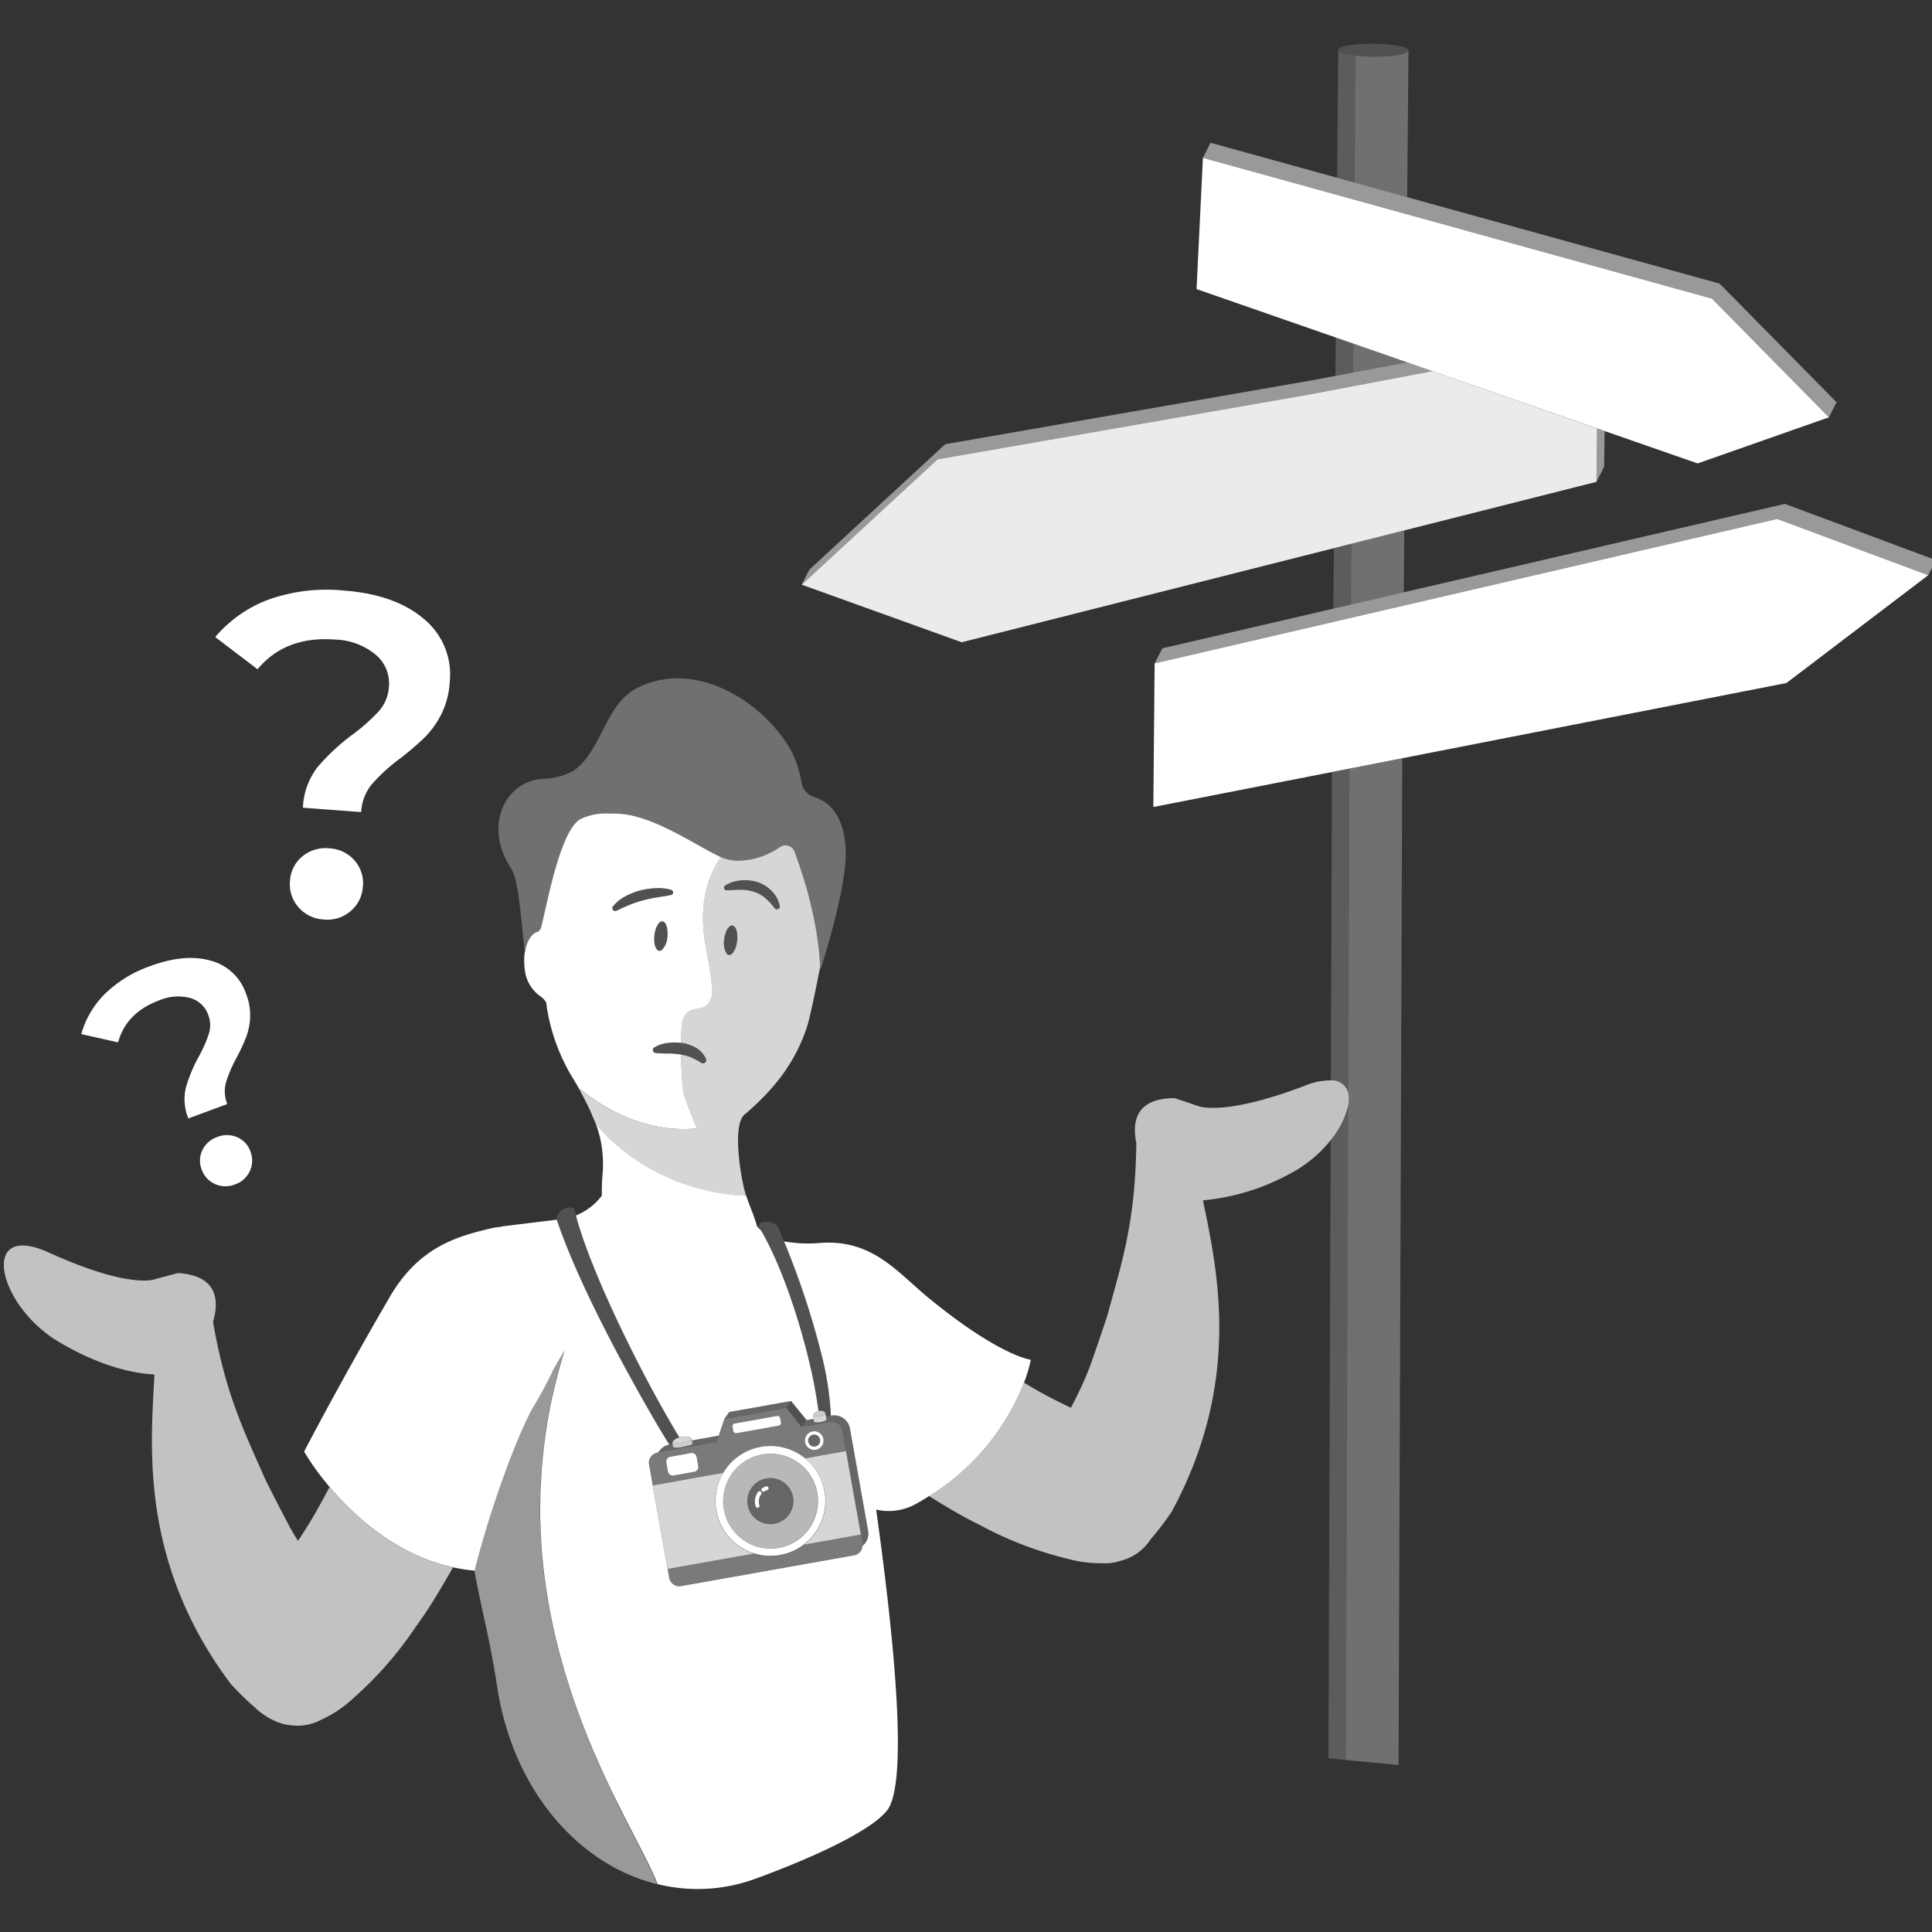 <svg viewBox="0 0 300 300" xmlns="http://www.w3.org/2000/svg"><rect x="0" y="0" width="300" height="300" fill="#333333" stroke="none"/><g fill="#fff"><path d="m 208.22 8.14 l .03 .02 a 4.03 4.03 0 0 0 .42 .14 c .05 .02 .11 .03 .17 .05 .14 .04 .3 .08 .47 .11 l .19 .04 c .18 .03 .38 .06 .58 .09 .09 .01 .19 .03 .29 .04 s .22 .02 .33 .04 c .29 .03 .61 .06 .93 .08 .11 .01 .21 .02 .32 .02 .42 .02 .86 .04 1.32 .04 3.01 .03 5.46 -.4 5.46 -.96 s -2.43 -1.03 -5.45 -1.06 -5.46 .4 -5.46 .96 a .28 .28 0 0 0 .1 .18 .56 .56 0 0 0 .05 .05 1.17 1.17 0 0 0 .25 .16 z" opacity=".15"/><path d="m 218.29 56.19 l -8.16 -2.84 -.04 4.5 8.2 -1.55 z" opacity=".3"/><path d="m 213.25 8.81 c -.46 0 -.89 -.02 -1.32 -.04 l -.32 -.02 c -.33 -.02 -.63 -.05 -.93 -.08 -.05 -.01 -.12 -.01 -.17 -.02 l -.17 19.71 8.17 2.26 .2 -22.77 c 0 .56 -2.44 .99 -5.46 .96 z" opacity=".3"/><path d="m 210.52 8.65 c -.06 -.01 -.1 -.01 -.16 -.02 -.1 -.01 -.19 -.03 -.29 -.04 q -.31 -.04 -.58 -.09 l -.19 -.04 c -.17 -.04 -.33 -.07 -.47 -.11 l -.17 -.05 a 3.73 3.73 0 0 1 -.42 -.14 l -.03 -.02 a 1.17 1.17 0 0 1 -.26 -.16 .56 .56 0 0 1 -.05 -.05 .28 .28 0 0 1 -.1 -.18 l -.18 19.85 1.75 .48 .96 .27 z" opacity=".2"/><path d="m 210.09 57.85 l .04 -4.5 -2.71 -.94 -.06 5.96 .62 -.12 z" opacity=".2"/><path d="m 277.16 78.24 l -59.18 13.73 -8.21 1.91 -2.73 .63 -26.55 6.16 -1.2 2.34 96.67 -22.43 23.45 8.74 1.2 -2.34 z" opacity=".5"/><path d="m 209.77 93.88 l 8.21 -1.91 .08 -9.61 -6.81 1.72 -1.4 .35 z" opacity=".3"/><path d="m 209.36 171.73 l -.37 101.56 8.18 .79 .57 -156.34 -8.2 1.61 -.18 50.37 a 4.72 4.72 0 0 1 0 2.01 z" opacity=".3"/><path d="m 209.85 84.43 l -.68 .17 -2.04 .52 -.09 9.39 2.73 -.63 z" opacity=".2"/><path d="m 206.65 167.76 a 2.61 2.61 0 0 1 2.71 1.96 l .18 -50.37 -1.2 .24 -1.52 .3 z" opacity=".2"/><path d="m 206.62 177.1 l -.34 95.93 2.72 .26 .37 -101.56 a 13.04 13.04 0 0 1 -2.75 5.37 z" opacity=".2"/><path d="m 179.29 103.01 l -.2 22.3 27.73 -5.43 1.52 -.3 69.05 -13.52 22.02 -16.74 -23.45 -8.74 z"/><path d="m 283.99 64.8 l 1.19 -2.34 -18.16 -18.42 -48.5 -13.42 -8.17 -2.26 -.97 -.27 -21.4 -5.92 -1.19 2.34 79.04 21.86 z" opacity=".5"/><path d="m 211.25 84.08 l 36.65 -9.26 .09 -8.29 -25.58 -8.9 -19.24 3.65 -57.59 10.04 -21.09 19.47 24.84 8.94 59.84 -15.13 .68 -.17 z" opacity=".9"/><path d="m 203.17 61.28 l 19.24 -3.65 -3.92 -1.37 -10.51 1.99 -.62 .12 -3 .57 -57.59 10.04 -21.09 19.47 -1.19 2.34 21.09 -19.47 z" opacity=".5"/><path d="m 247.9 74.82 l 1.19 -2.34 .07 -5.55 -1.17 -.4 z" opacity=".5"/><path d="m 210.13 53.35 l 8.16 2.84 .2 .07 3.92 1.37 25.58 8.89 1.17 .41 14.45 5.03 20.38 -7.16 -18.16 -18.43 -79.04 -21.86 -.99 20.38 21.62 7.52 z"/><path d="m 209.36 169.72 a 2.61 2.61 0 0 0 -2.71 -1.96 10.31 10.31 0 0 0 -4.03 .83 c -12.71 4.84 -16.55 3.16 -16.55 3.16 l -3.65 -1.23 c -3.8 -.02 -7.09 1.47 -5.97 6.98 -.15 11.54 -1.96 17.6 -4.1 25.31 l -.42 1.53 s -2.35 7.08 -2.99 8.63 c -.8 1.95 -1.69 3.82 -2.65 5.62 a 74.56 74.56 0 0 1 -6.65 -3.51 c -.22 -.13 -.43 -.27 -.64 -.4 a 36.4 36.4 0 0 1 -14.76 17.61 c .4 .25 .81 .5 1.22 .76 2.19 1.35 4.4 2.63 6.67 3.74 a 57.21 57.21 0 0 0 13.81 5.3 19.33 19.33 0 0 0 5.13 .65 8.05 8.05 0 0 0 3.08 -.42 l .03 -.01 a 7.68 7.68 0 0 0 4.46 -3.25 c .07 -.09 .14 -.17 .21 -.26 a 41.85 41.85 0 0 0 3.11 -4.1 c 11.02 -20.38 7 -37.69 4.84 -48.31 a 34.89 34.89 0 0 0 13.38 -4.07 19.9 19.9 0 0 0 6.42 -5.24 13.04 13.04 0 0 0 2.74 -5.37 4.72 4.72 0 0 0 .02 -1.99 z" opacity=".7"/><path d="m 51.18 230.91 l -.86 1.59 c -.81 1.48 -1.62 2.96 -2.51 4.38 q -.75 1.21 -1.53 2.38 c -.26 -.41 -.52 -.82 -.77 -1.24 -.86 -1.44 -4.22 -8.09 -4.22 -8.09 l -.64 -1.45 c -3.13 -7.05 -5.73 -12.62 -7.57 -23.22 1.62 -5.62 -1.62 -7.36 -5.47 -7.58 l -3.72 1 s -3.93 1.44 -16.32 -4.19 c -10.87 -4.94 -8.01 8.21 1.57 13.88 6.36 3.76 11.4 4.88 14.84 5.06 -.53 10.72 -2.47 28.93 11.83 48.02 a 41.9 41.9 0 0 0 3.68 3.6 10.66 10.66 0 0 0 3.17 2.16 7.28 7.28 0 0 0 2.31 .66 8.2 8.2 0 0 0 1.57 .09 7.81 7.81 0 0 0 3.34 -.92 18.42 18.42 0 0 0 4.97 -3.33 57.2 57.2 0 0 0 9.74 -11.14 c 1.49 -2.04 2.85 -4.2 4.15 -6.42 .56 -.95 1.09 -1.87 1.6 -2.77 -8.8 -1.91 -15.33 -7.92 -19.16 -12.47 z" opacity=".7"/><path d="m 94.37 276.88 l -.05 -.11 q -.47 -1.01 -.95 -2.05 c -.25 -.56 -.5 -1.13 -.75 -1.7 -.08 -.19 -.17 -.37 -.25 -.56 -.24 -.56 -.48 -1.15 -.73 -1.73 -.09 -.21 -.18 -.42 -.27 -.63 -.29 -.72 -.58 -1.46 -.87 -2.21 -.03 -.08 -.07 -.16 -.1 -.25 -.28 -.74 -.56 -1.5 -.84 -2.27 -.03 -.09 -.07 -.18 -.1 -.28 -.52 -1.46 -1.01 -2.97 -1.49 -4.51 -.09 -.28 -.18 -.56 -.27 -.85 -.17 -.59 -.34 -1.19 -.5 -1.78 -.1 -.35 -.2 -.68 -.29 -1.03 q -.38 -1.42 -.72 -2.88 l -.01 -.02 c -.42 -1.82 -.8 -3.68 -1.12 -5.59 -.03 -.15 -.06 -.3 -.08 -.45 -.14 -.86 -.26 -1.74 -.38 -2.62 -.02 -.17 -.05 -.34 -.08 -.52 -.12 -.92 -.21 -1.84 -.3 -2.78 -.01 -.14 -.03 -.29 -.05 -.43 -.07 -.79 -.12 -1.59 -.17 -2.39 -.02 -.3 -.05 -.6 -.06 -.9 -.03 -.56 -.03 -1.13 -.05 -1.7 s -.04 -1.1 -.05 -1.66 c 0 -.42 .01 -.86 .02 -1.28 0 -.71 0 -1.42 .03 -2.14 .02 -.51 .06 -1.03 .09 -1.54 .03 -.65 .06 -1.29 .11 -1.95 .02 -.31 .07 -.64 .09 -.95 a 81.24 81.24 0 0 1 1.48 -9.9 c .09 -.4 .2 -.81 .29 -1.21 .48 -2.08 1.03 -4.19 1.7 -6.32 l -.01 .02 -.07 .11 -.08 .14 c -.07 .11 -.16 .25 -.27 .44 -.14 .23 -.31 .51 -.51 .85 s -.42 .72 -.67 1.14 q -.39 .86 -.83 1.71 c -.58 1.14 -1.2 2.28 -1.85 3.41 q -.49 .85 -.99 1.69 c -.09 .18 -.19 .38 -.28 .57 -.29 .59 -.58 1.21 -.88 1.87 q -.29 .66 -.59 1.35 c -.34 .8 -.68 1.64 -1.02 2.5 -.26 .65 -.51 1.3 -.77 1.98 -.4 1.05 -.79 2.13 -1.17 3.23 s -.76 2.22 -1.13 3.34 -.72 2.25 -1.06 3.36 -.66 2.22 -.96 3.31 q -.23 .82 -.44 1.61 t -.4 1.57 c 1.03 5.76 2.26 10 3.48 17.68 .04 .24 .08 .48 .11 .72 2.53 15.85 12.69 27.33 24.78 30.28 -1.01 -2.64 -3.21 -6.59 -5.75 -11.68 -.1 -.2 -.2 -.4 -.3 -.6 -.5 -1.08 -1.06 -2.22 -1.62 -3.41 z" opacity=".5"/><path d="m 83.53 144.67 a 1.32 1.32 0 0 0 .42 -.51 c .8 -2.65 2.93 -15.51 6.3 -17.03 a 9.22 9.22 0 0 1 4.68 -.77 9.63 9.63 0 0 1 1.09 0 c .11 0 .23 .03 .34 .03 .26 .02 .51 .04 .77 .08 .14 .02 .27 .05 .41 .08 .24 .04 .49 .08 .73 .14 .14 .03 .28 .08 .42 .11 .24 .06 .49 .12 .73 .2 .14 .04 .29 .1 .43 .14 .24 .08 .49 .16 .73 .25 .14 .05 .27 .11 .41 .16 .25 .1 .5 .19 .75 .29 .13 .05 .26 .11 .39 .17 .26 .11 .52 .22 .77 .34 .11 .05 .22 .1 .33 .16 .27 .13 .55 .26 .82 .39 .09 .05 .18 .09 .27 .14 .29 .14 .58 .29 .86 .44 l .19 .1 c 1.73 .91 3.37 1.86 4.8 2.63 l .04 .02 c .24 .13 .47 .25 .7 .37 l .2 .1 c .2 .1 .39 .19 .58 .28 .11 .06 .24 .12 .35 .17 a 6.65 6.65 0 0 0 3 .49 10.22 10.22 0 0 0 1.19 -.12 11.76 11.76 0 0 0 2.49 -.69 11.95 11.95 0 0 0 2.43 -1.31 1.52 1.52 0 0 1 2.26 .8 c .25 .71 .59 1.67 .97 2.82 l .01 .03 c .09 .27 .18 .55 .27 .83 l .03 .08 q .14 .46 .29 .95 l .01 .04 c .09 .31 .19 .64 .28 .97 l .03 .09 c .09 .33 .18 .66 .27 1 .01 .04 .02 .08 .03 .13 .09 .33 .17 .68 .26 1.03 .01 .06 .03 .11 .04 .17 .08 .34 .16 .69 .24 1.05 .02 .07 .03 .14 .05 .2 .08 .35 .15 .71 .22 1.06 .02 .08 .03 .16 .05 .24 .07 .35 .13 .71 .2 1.07 .02 .1 .04 .2 .05 .29 .06 .35 .11 .7 .17 1.05 .02 .12 .04 .23 .05 .35 .05 .35 .09 .7 .14 1.05 .02 .13 .03 .26 .05 .4 .04 .34 .07 .69 .11 1.04 .01 .15 .03 .3 .04 .45 .03 .34 .05 .68 .07 1.02 .01 .13 .02 .26 .03 .4 v .01 c .01 .11 .02 .22 .02 .33 0 0 -.03 .14 -.08 .4 .94 -2.92 4.24 -13.63 4.01 -18.9 -.25 -5.79 -2.99 -7.62 -4.87 -8.2 a 2.85 2.85 0 0 1 -1.99 -2.25 17.03 17.03 0 0 0 -1.78 -5.27 c -4.69 -7.86 -15.21 -13.88 -23.86 -9.36 -4.89 2.63 -5.26 9.4 -9.65 12.72 a 9.99 9.99 0 0 1 -4.68 1.32 c -6.05 .2 -9.5 7.35 -5.11 13.94 1.2 1.81 1.55 8.42 2.12 13.03 .26 -1.71 .99 -2.96 2.03 -3.23 z" opacity=".3"/><path d="m 127.34 149.72 c -.02 -.34 -.04 -.68 -.07 -1.02 -.01 -.15 -.03 -.3 -.04 -.45 -.03 -.35 -.07 -.7 -.11 -1.04 -.02 -.13 -.03 -.27 -.05 -.4 -.04 -.35 -.09 -.7 -.14 -1.05 -.02 -.12 -.04 -.24 -.05 -.35 -.05 -.36 -.11 -.71 -.17 -1.05 -.02 -.1 -.04 -.2 -.05 -.29 -.06 -.36 -.13 -.72 -.2 -1.07 -.02 -.08 -.03 -.16 -.05 -.24 -.07 -.36 -.15 -.72 -.22 -1.06 -.02 -.07 -.03 -.13 -.05 -.2 -.08 -.35 -.16 -.71 -.24 -1.05 -.01 -.06 -.03 -.11 -.04 -.17 -.09 -.35 -.17 -.69 -.26 -1.03 -.01 -.04 -.02 -.08 -.03 -.13 -.09 -.34 -.18 -.68 -.27 -1 l -.03 -.09 c -.09 -.33 -.19 -.66 -.28 -.97 l -.01 -.04 q -.15 -.49 -.29 -.95 l -.03 -.08 c -.09 -.29 -.18 -.57 -.27 -.83 l -.01 -.03 c -.38 -1.16 -.72 -2.11 -.97 -2.82 a 1.52 1.52 0 0 0 -2.26 -.8 11.95 11.95 0 0 1 -2.43 1.31 11.76 11.76 0 0 1 -2.49 .69 10.22 10.22 0 0 1 -1.19 .12 6.65 6.65 0 0 1 -3 -.49 l -.13 -.06 a 16 16 0 0 0 -1.62 3.07 c -.18 .47 -.35 .96 -.5 1.47 a 16.66 16.66 0 0 0 -.37 1.63 18.52 18.52 0 0 0 -.27 2.74 23.11 23.11 0 0 0 .31 4.28 c .38 2.36 .92 4.69 1.08 7.07 a 3.11 3.11 0 0 1 -.91 2.84 c -.83 .58 -2.07 .34 -2.86 .98 a 2.82 2.82 0 0 0 -.82 1.47 2.42 2.42 0 0 0 -.07 .33 26.21 26.21 0 0 0 -.14 2.96 c .04 0 .07 0 .11 .01 a 6.65 6.65 0 0 1 2.19 .74 3.88 3.88 0 0 1 1.58 1.72 .51 .51 0 0 1 -.73 .65 l -.06 -.04 a 13.1 13.1 0 0 0 -1.55 -.83 7.52 7.52 0 0 0 -1.53 -.41 c .02 1.37 .08 2.77 .15 3.9 a 14.35 14.35 0 0 0 .26 2.17 c .51 1.84 2.02 5.36 2.02 5.36 s -8.84 1.6 -18.25 -6.19 a 23.29 23.29 0 0 1 1.89 3.88 q .09 .2 .17 .41 a 16.44 16.44 0 0 0 .77 1.56 29.93 29.93 0 0 0 4.93 4.56 32.97 32.97 0 0 0 14.6 5.94 31.62 31.62 0 0 0 3.56 .34 c -.82 -2.58 -2.19 -10.94 -.28 -12.58 4.19 -3.57 7.71 -7.62 9.7 -13.53 .56 -1.7 1.67 -7.3 2.08 -9.44 v -.01 c .01 -.14 0 -.28 -.01 -.41 z m -12.88 -3.6 c -.14 1.26 -.72 2.24 -1.27 2.17 a .57 .57 0 0 1 -.37 -.23 3.15 3.15 0 0 1 -.37 -2.18 4.93 4.93 0 0 1 .18 -.88 c .25 -.8 .67 -1.34 1.09 -1.29 .35 .04 .61 .48 .72 1.1 a 4.23 4.23 0 0 1 .06 .84 c -.01 .16 -.02 .31 -.04 .47 z m 6.28 -4.92 a .45 .45 0 0 1 -.45 -.16 l -.01 -.02 a 10.51 10.51 0 0 0 -1.44 -1.56 4.98 4.98 0 0 0 -1.74 -.97 6.63 6.63 0 0 0 -2.04 -.32 c -.71 -.01 -1.44 .06 -2.22 .08 h -.01 a .41 .41 0 0 1 -.23 -.75 5.49 5.49 0 0 1 2.39 -.78 6.47 6.47 0 0 1 2.6 .24 5.52 5.52 0 0 1 2.27 1.41 4.74 4.74 0 0 1 1.22 2.28 .45 .45 0 0 1 -.34 .55 z" opacity=".8"/><path d="m 103.26 143.29 a .57 .57 0 0 0 -.37 -.22 .48 .48 0 0 0 -.21 .02 c -.49 .16 -.94 1.04 -1.06 2.15 -.02 .16 -.03 .31 -.03 .46 a 4.31 4.31 0 0 0 .06 .84 2.44 2.44 0 0 0 .2 .65 1.25 1.25 0 0 0 .15 .23 .52 .52 0 0 0 .79 .09 3.16 3.16 0 0 0 .86 -2.04 c .02 -.16 .03 -.31 .03 -.46 a 4.31 4.31 0 0 0 -.06 -.84 2.43 2.43 0 0 0 -.2 -.65 1.26 1.26 0 0 0 -.16 -.23 z" opacity=".15"/><path d="m 113.72 143.72 c -.42 -.05 -.84 .49 -1.09 1.29 a 4.93 4.93 0 0 0 -.18 .88 3.15 3.15 0 0 0 .37 2.18 .57 .57 0 0 0 .37 .23 c .56 .07 1.13 -.91 1.27 -2.17 .02 -.16 .03 -.31 .03 -.46 a 4.23 4.23 0 0 0 -.06 -.84 c -.1 -.64 -.36 -1.07 -.71 -1.11 z" opacity=".15"/><path d="m 121.09 140.67 a 4.74 4.74 0 0 0 -1.22 -2.28 5.52 5.52 0 0 0 -2.27 -1.41 6.47 6.47 0 0 0 -2.6 -.24 5.49 5.49 0 0 0 -2.39 .78 .41 .41 0 0 0 .23 .75 h .01 c .78 -.03 1.5 -.09 2.22 -.08 a 6.63 6.63 0 0 1 2.04 .32 4.98 4.98 0 0 1 1.74 .97 10.51 10.51 0 0 1 1.44 1.56 l .01 .02 a .45 .45 0 0 0 .79 -.37 z" opacity=".15"/><path d="m 104.18 138.98 h .01 a .41 .41 0 0 0 .04 -.79 6.69 6.69 0 0 0 -2.42 -.28 12.11 12.11 0 0 0 -2.42 .36 10.91 10.91 0 0 0 -2.29 .9 6.14 6.14 0 0 0 -1.92 1.56 .45 .45 0 0 0 .55 .69 l .01 -.01 c .69 -.32 1.33 -.63 2.01 -.9 a 15.74 15.74 0 0 1 2.06 -.69 20.28 20.28 0 0 1 2.15 -.46 c .73 -.12 1.46 -.22 2.22 -.38 z" opacity=".15"/><path d="m 108.06 162.66 a 6.65 6.65 0 0 0 -2.19 -.74 c -.04 0 -.07 0 -.11 -.01 a 8.46 8.46 0 0 0 -2.1 .02 5.01 5.01 0 0 0 -2.07 .7 .47 .47 0 0 0 .19 .86 h .05 a 17.11 17.11 0 0 0 1.94 .08 12.85 12.85 0 0 1 1.84 .14 c .06 .01 .11 .02 .16 .03 a 7.52 7.52 0 0 1 1.53 .41 13.1 13.1 0 0 1 1.55 .83 l .06 .04 a .51 .51 0 0 0 .73 -.65 3.88 3.88 0 0 0 -1.58 -1.71 z" opacity=".15"/><path d="m 126.86 231.81 a 7.35 7.35 0 1 0 -5.95 8.53 7.33 7.33 0 0 0 5.95 -8.53 z m -6.61 4.81 a 3.58 3.58 0 1 1 2.9 -4.15 3.58 3.58 0 0 1 -2.9 4.15 z" opacity=".65"/><path d="m 133.9 239.64 l -2.25 -12.62 2.01 11.27 -8.82 1.57 a 8.52 8.52 0 0 1 -7.78 1.39 l -12.18 2.17 -1.23 .22 -2.31 -12.97 1.19 -.21 9.74 -1.74 a 8.53 8.53 0 0 1 12.72 -2.26 l 6.35 -1.13 -.5 -2.82 -.08 -.44 a 1.6 1.6 0 0 0 -1.75 -1.3 c -.03 0 -.07 0 -.1 .01 h -.03 l -1.61 .29 -2.79 .5 -.65 -.81 -1.74 -2.15 -3.45 .62 -1.3 .23 -4.85 .86 -.89 2.62 -.34 .98 5.08 -.91 -9.88 1.76 -2.01 .36 -2.34 .42 -.05 .01 a 1.6 1.6 0 0 0 -1.29 1.85 l 3.13 17.58 a 1.6 1.6 0 0 0 1.85 1.29 l 26.86 -4.78 a 1.63 1.63 0 0 0 1.29 -1.85 z m -7.74 -17.38 a 1.46 1.46 0 1 1 -1.18 1.7 1.45 1.45 0 0 1 1.19 -1.7 z m -12.11 .23 a .42 .42 0 0 1 -.2 -.29 l -.12 -.66 a .43 .43 0 0 1 .35 -.5 l 6.56 -1.17 a .43 .43 0 0 1 .5 .35 l .12 .66 a .44 .44 0 0 1 -.35 .5 l -6.56 1.17 a .42 .42 0 0 1 -.29 -.06 z m 6.75 -.28 l 3.32 -.59 -5.4 .96 z m -16.7 3.98 l .95 -.17 2 -.36 .26 -.05 a .77 .77 0 0 1 .89 .62 l .25 1.4 a .77 .77 0 0 1 -.62 .89 l -3.2 .57 a .77 .77 0 0 1 -.89 -.62 l -.25 -1.4 a .77 .77 0 0 1 .61 -.88 z" opacity=".35"/><path d="m 144.31 201.64 c -5.02 -4.1 -8.77 -9.22 -16.94 -8.64 a 20.51 20.51 0 0 1 -5.63 -.25 125.53 125.53 0 0 1 5.93 17.99 47.45 47.45 0 0 1 1.35 9.09 l .1 -.02 a 2.46 2.46 0 0 1 2.85 1.99 l .35 1.95 2.48 13.95 a 2.45 2.45 0 0 1 -.46 1.91 l -.02 .02 a 2.43 2.43 0 0 1 -.3 .33 l -.09 .1 a 1.6 1.6 0 0 1 -1.31 1.45 l -26.86 4.78 a 1.6 1.6 0 0 1 -1.85 -1.29 l -3.13 -17.58 a 1.6 1.6 0 0 1 1.29 -1.85 l .05 -.01 .43 -.47 a 2.44 2.44 0 0 1 1.38 -.78 c -1.61 -2.54 -3.4 -5.68 -4.85 -8.28 -2.29 -4.09 -9.3 -16.76 -12.63 -26.64 l -8.55 1.05 -.02 .05 a 12.34 12.34 0 0 0 -1.82 .29 c -5.11 1.23 -11.02 2.85 -15.54 10.61 -7.68 13.19 -13.3 24.01 -13.3 24.01 a 40.43 40.43 0 0 0 3.96 5.49 c 3.84 4.55 10.36 10.56 19.17 12.48 a 26.66 26.66 0 0 0 3.35 .52 q .19 -.77 .4 -1.57 t .44 -1.61 c .3 -1.09 .62 -2.19 .96 -3.31 s .69 -2.24 1.06 -3.36 .74 -2.24 1.13 -3.34 .78 -2.18 1.17 -3.23 c .25 -.68 .51 -1.33 .77 -1.98 .34 -.86 .68 -1.7 1.02 -2.5 q .3 -.7 .59 -1.35 c .3 -.66 .59 -1.28 .88 -1.87 .09 -.19 .19 -.39 .28 -.57 q .5 -.85 .99 -1.69 c .65 -1.13 1.27 -2.27 1.85 -3.41 q .43 -.86 .83 -1.71 c .25 -.43 .47 -.81 .67 -1.14 s .37 -.62 .51 -.85 c .11 -.19 .2 -.33 .27 -.44 l .08 -.14 .07 -.11 .01 -.02 c -.67 2.13 -1.22 4.24 -1.7 6.32 -.09 .4 -.2 .81 -.29 1.21 a 81.24 81.24 0 0 0 -1.48 9.9 c -.03 .32 -.07 .64 -.09 .95 -.05 .66 -.07 1.3 -.11 1.95 -.03 .51 -.07 1.03 -.09 1.54 -.02 .72 -.02 1.43 -.03 2.14 0 .43 -.02 .86 -.02 1.28 .01 .56 .03 1.11 .05 1.66 s .02 1.14 .05 1.7 c .02 .3 .04 .6 .06 .9 .05 .8 .1 1.6 .17 2.39 .01 .15 .03 .29 .05 .43 .09 .93 .18 1.86 .3 2.78 .02 .17 .05 .34 .08 .52 .12 .88 .24 1.76 .38 2.62 .03 .15 .06 .3 .08 .45 .32 1.91 .7 3.77 1.12 5.59 l .01 .02 q .34 1.46 .72 2.88 c .09 .35 .2 .69 .29 1.03 .17 .6 .33 1.2 .5 1.78 .09 .29 .18 .57 .27 .85 .48 1.54 .97 3.06 1.49 4.51 .03 .09 .07 .18 .1 .28 .28 .77 .56 1.53 .84 2.27 .03 .08 .07 .16 .1 .25 .29 .75 .58 1.49 .87 2.21 .09 .22 .18 .42 .27 .63 .24 .58 .48 1.16 .73 1.73 .08 .19 .17 .37 .25 .56 .25 .57 .5 1.15 .75 1.7 q .47 1.05 .95 2.05 l .05 .11 c .56 1.19 1.12 2.33 1.66 3.42 l .3 .6 c 2.54 5.08 4.74 9.03 5.75 11.67 a 26.06 26.06 0 0 0 15.33 -.89 c 9.7 -3.56 18.06 -7.61 20.34 -10.61 3.2 -4.21 1.23 -25.47 -1.73 -46.66 a 8.74 8.74 0 0 0 6.36 -.98 c .65 -.37 1.27 -.75 1.87 -1.13 a 36.4 36.4 0 0 0 14.72 -17.6 21.76 21.76 0 0 0 1.07 -3.56 s -4.72 -.49 -15.76 -9.5 z"/><path d="m 92.79 174.84 a 16.44 16.44 0 0 1 -.77 -1.56 18.03 18.03 0 0 1 1.56 8.88 c -.11 1.26 -.14 2.41 -.13 3.5 a 9.37 9.37 0 0 1 -4.02 3.07 c 2.37 9 10.42 25.19 16.06 34.46 .1 -.03 .21 -.06 .32 -.08 .83 -.15 1.56 .04 1.63 .43 l .02 .13 4.14 -.74 .89 -2.62 .74 -1.05 9.61 -1.71 2.4 2.96 1.09 -.19 -.09 -.49 c -.05 -.3 .32 -.61 .83 -.72 a .17 .17 0 0 0 .02 -.01 76.06 76.06 0 0 0 -1.58 -8.23 c -1.76 -7.18 -4.53 -15.05 -7.36 -19.83 a 6.52 6.52 0 0 1 -.6 -.62 c -.42 -1.58 -1.24 -3.36 -1.67 -4.75 a 31.62 31.62 0 0 1 -3.56 -.34 32.97 32.97 0 0 1 -14.6 -5.94 29.93 29.93 0 0 1 -4.93 -4.55 z"/><path d="m 83.97 154.75 a 3.12 3.12 0 0 1 .84 .91 29.76 29.76 0 0 0 4.33 12.06 53.38 53.38 0 0 1 2.71 5.16 23.29 23.29 0 0 0 -1.9 -3.88 c 9.41 7.79 18.25 6.19 18.25 6.19 s -1.51 -3.51 -2.02 -5.36 a 14.35 14.35 0 0 1 -.26 -2.17 c -.08 -1.13 -.13 -2.54 -.15 -3.9 -.06 -.01 -.11 -.02 -.16 -.03 a 12.85 12.85 0 0 0 -1.84 -.14 17.11 17.11 0 0 1 -1.94 -.08 h -.05 a .47 .47 0 0 1 -.19 -.86 5.01 5.01 0 0 1 2.07 -.7 8.46 8.46 0 0 1 2.1 -.02 26.21 26.21 0 0 1 .14 -2.96 2.42 2.42 0 0 1 .07 -.33 2.82 2.82 0 0 1 .82 -1.47 c .79 -.64 2.03 -.4 2.86 -.98 a 3.11 3.11 0 0 0 .91 -2.84 c -.16 -2.38 -.7 -4.72 -1.08 -7.07 a 23.11 23.11 0 0 1 -.31 -4.28 18.52 18.52 0 0 1 .27 -2.74 16.66 16.66 0 0 1 .37 -1.63 c .15 -.52 .31 -1.01 .5 -1.47 a 16 16 0 0 1 1.62 -3.07 c -.07 -.03 -.15 -.07 -.22 -.11 -.19 -.09 -.38 -.18 -.58 -.28 l -.2 -.1 c -.23 -.12 -.46 -.24 -.7 -.37 l -.04 -.02 c -.88 -.48 -1.84 -1.02 -2.85 -1.58 -.64 -.35 -1.28 -.71 -1.95 -1.06 l -.19 -.1 c -.28 -.15 -.57 -.29 -.86 -.44 l -.27 -.14 c -.27 -.13 -.55 -.26 -.82 -.39 -.11 -.05 -.22 -.11 -.33 -.16 -.26 -.12 -.51 -.23 -.77 -.34 -.13 -.06 -.26 -.12 -.39 -.17 -.25 -.1 -.5 -.2 -.75 -.29 -.14 -.05 -.27 -.11 -.41 -.16 -.24 -.09 -.49 -.17 -.73 -.25 -.14 -.05 -.29 -.1 -.43 -.14 -.24 -.07 -.49 -.13 -.73 -.2 -.14 -.04 -.28 -.08 -.42 -.11 -.25 -.06 -.49 -.1 -.73 -.14 -.14 -.02 -.27 -.06 -.41 -.08 -.26 -.04 -.52 -.06 -.77 -.08 -.11 -.01 -.23 -.03 -.34 -.03 a 9.63 9.63 0 0 0 -1.09 0 9.22 9.22 0 0 0 -4.68 .77 c -3.38 1.52 -5.51 14.38 -6.3 17.03 a 1.32 1.32 0 0 1 -.42 .51 c -1.05 .28 -1.78 1.53 -2.04 3.22 l -.02 -.13 a 10.91 10.91 0 0 0 .12 3.55 5.84 5.84 0 0 0 2.36 3.45 z m 19.67 -9.28 a 3.16 3.16 0 0 1 -.86 2.04 .52 .52 0 0 1 -.79 -.09 1.25 1.25 0 0 1 -.15 -.23 2.44 2.44 0 0 1 -.2 -.65 4.31 4.31 0 0 1 -.06 -.84 c 0 -.15 .02 -.31 .03 -.46 .13 -1.11 .58 -1.99 1.06 -2.15 a .47 .47 0 0 1 .41 .05 .72 .72 0 0 1 .17 .16 1.26 1.26 0 0 1 .15 .23 2.43 2.43 0 0 1 .2 .65 4.31 4.31 0 0 1 .06 .84 c .01 .14 0 .29 -.02 .45 z m -8.45 -4.74 a 6.14 6.14 0 0 1 1.92 -1.56 10.91 10.91 0 0 1 2.29 -.9 12.11 12.11 0 0 1 2.42 -.36 6.69 6.69 0 0 1 2.42 .28 .41 .41 0 0 1 -.04 .79 h -.01 c -.76 .17 -1.49 .26 -2.22 .38 a 20.28 20.28 0 0 0 -2.15 .46 15.74 15.74 0 0 0 -2.06 .69 c -.67 .27 -1.32 .58 -2.01 .9 l -.01 .01 a .45 .45 0 0 1 -.55 -.69 z"/><path d="m 54.45 141.47 a 5.38 5.38 0 0 0 1.9 -3.83 5.27 5.27 0 0 0 -1.31 -4.04 5.53 5.53 0 0 0 -3.9 -1.87 5.62 5.62 0 0 0 -4.21 1.27 5.27 5.27 0 0 0 -1.9 3.8 5.38 5.38 0 0 0 1.31 4.07 5.55 5.55 0 0 0 3.97 1.91 5.46 5.46 0 0 0 4.14 -1.31 z"/><path d="m 51.99 99.31 a 10.42 10.42 0 0 1 6.34 2.34 5.82 5.82 0 0 1 2.06 5.02 6.23 6.23 0 0 1 -1.53 3.72 28.25 28.25 0 0 1 -4.1 3.66 32.36 32.36 0 0 0 -5.5 5.13 10.99 10.99 0 0 0 -2.22 6.24 l 9.04 .68 a 7.45 7.45 0 0 1 1.65 -4.31 27.45 27.45 0 0 1 4.34 -3.97 45.74 45.74 0 0 0 3.82 -3.26 14.12 14.12 0 0 0 2.59 -3.56 12.79 12.79 0 0 0 1.35 -5.05 11.15 11.15 0 0 0 -4.02 -9.85 q -4.48 -3.81 -12.44 -4.4 a 26.94 26.94 0 0 0 -11.57 1.37 20.04 20.04 0 0 0 -8.38 5.85 l 6.57 5 q 4.31 -5.18 12 -4.61 z"/><path d="m 36.84 176.59 a 3.93 3.93 0 0 0 -3.07 -.05 4 4 0 0 0 -2.35 2.06 3.74 3.74 0 0 0 -.1 3.01 3.83 3.83 0 0 0 2.05 2.24 3.95 3.95 0 0 0 3.13 .06 3.88 3.88 0 0 0 2.29 -2.06 3.83 3.83 0 0 0 .1 -3.04 3.74 3.74 0 0 0 -2.05 -2.22 z"/><path d="m 35.07 168.16 a 19.47 19.47 0 0 1 1.63 -3.85 32.6 32.6 0 0 0 1.51 -3.23 10.01 10.01 0 0 0 .63 -3.07 9.08 9.08 0 0 0 -.62 -3.66 7.92 7.92 0 0 0 -5.51 -5.18 q -4.01 -1.14 -9.34 .83 a 19.17 19.17 0 0 0 -7.06 4.31 14.23 14.23 0 0 0 -3.69 6.26 l 5.72 1.29 q 1.26 -4.63 6.4 -6.53 a 7.41 7.41 0 0 1 4.79 -.36 4.14 4.14 0 0 1 2.81 2.64 4.43 4.43 0 0 1 .11 2.85 19.97 19.97 0 0 1 -1.57 3.58 23 23 0 0 0 -2.04 4.94 7.8 7.8 0 0 0 .41 4.69 l 6.04 -2.23 a 5.28 5.28 0 0 1 -.22 -3.28 z"/><path d="m 112.29 228.72 a 8.53 8.53 0 1 0 5.84 -4.05 8.52 8.52 0 0 0 -5.84 4.05 z m 6.05 -2.86 a 7.36 7.36 0 1 1 -4.38 2.57 7.32 7.32 0 0 1 4.38 -2.57 z"/><path d="m 127.36 222.58 a 1.45 1.45 0 1 0 .5 .86 1.45 1.45 0 0 0 -.5 -.86 z m -.77 2.03 a .93 .93 0 1 1 .75 -1.08 .93 .93 0 0 1 -.75 1.08 z"/><path d="m 107.3 225.62 l -.26 .05 -2 .36 -.95 .17 a .77 .77 0 0 0 -.62 .89 l .25 1.4 a .77 .77 0 0 0 .89 .62 l 3.2 -.57 a .77 .77 0 0 0 .62 -.89 l -.25 -1.4 a .77 .77 0 0 0 -.88 -.63 z"/><path d="m 114.06 222.49 a .42 .42 0 0 0 .3 .06 l 6.56 -1.17 a .44 .44 0 0 0 .35 -.5 l -.12 -.66 a .43 .43 0 0 0 -.5 -.35 l -6.56 1.17 a .43 .43 0 0 0 -.35 .5 l .12 .66 a .42 .42 0 0 0 .2 .29 z"/><path d="m 127.1 219.09 a .22 .22 0 0 1 -.02 .01 v .03 l -.03 -.03 c -.51 .11 -.88 .42 -.83 .72 .02 .13 .44 .17 .95 .09 l .07 -.01 a 3.14 3.14 0 0 0 .53 -.14 c .25 -.09 .42 -.2 .4 -.29 -.05 -.3 -.53 -.47 -1.07 -.38 z" opacity=".75"/><path d="m 111.21 234.59 a 8.52 8.52 0 0 1 1.08 -5.88 l -9.74 1.74 -1.19 .21 2.31 12.97 1.23 -.22 12.18 -2.17 a 8.55 8.55 0 0 1 -5.87 -6.65 z" opacity=".8"/><path d="m 124.85 239.86 l 8.82 -1.57 -2.01 -11.27 -.3 -1.7 -6.35 1.13 a 8.54 8.54 0 0 1 -.16 13.41 z" opacity=".8"/><path d="m 126.39 220.75 c .02 .13 .4 .16 .87 .1 .05 -.01 .1 -.01 .15 -.02 .54 -.1 .95 -.29 .93 -.43 l -.03 -.15 -.05 -.29 -.09 -.49 c .02 .09 -.15 .19 -.4 .29 a 3.14 3.14 0 0 1 -.53 .14 l -.07 .01 c -.5 .08 -.92 .04 -.95 -.09 l .09 .49 z" opacity=".8"/><path d="m 104.87 224.13 a 9.49 9.49 0 0 0 1.09 -.14 h .02 a 9.39 9.39 0 0 0 1.05 -.24 c .26 -.08 .42 -.15 .41 -.2 -.07 -.38 -.8 -.57 -1.63 -.43 -.11 .02 -.22 .05 -.32 .08 -.66 .19 -1.12 .56 -1.06 .89 0 .04 .17 .05 .44 .04 z" opacity=".8"/><path d="m 107.45 223.67 l -.02 -.13 c .01 .05 -.15 .12 -.41 .2 a 9.39 9.39 0 0 1 -1.05 .24 h -.02 a 9.49 9.49 0 0 1 -1.09 .14 c -.27 .02 -.44 0 -.45 -.05 l .02 .13 .1 .54 a 3.32 3.32 0 0 0 1.54 -.09 c .1 -.02 .19 -.04 .28 -.05 .69 -.14 1.21 -.31 1.19 -.4 z" opacity=".75"/><path d="m 127.67 210.74 a 125.53 125.53 0 0 0 -5.93 -17.99 c -.57 -1.39 -.98 -2.27 -1.09 -2.45 -.45 -.63 -2.67 -.92 -2.91 .1 .13 .21 .26 .42 .39 .64 2.83 4.78 5.6 12.65 7.36 19.83 a 76.06 76.06 0 0 1 1.58 8.23 .22 .22 0 0 0 .02 -.01 c .54 -.1 1.02 .08 1.07 .38 l .09 .49 .75 -.14 a 47.45 47.45 0 0 0 -1.33 -9.08 z" opacity=".15"/><path d="m 89.14 187.62 a 2.02 2.02 0 0 0 -2.7 1.75 l .01 .02 c 3.33 9.88 10.34 22.55 12.63 26.64 1.45 2.6 3.24 5.74 4.85 8.28 h .02 l .51 -.09 -.02 -.13 c -.06 -.33 .4 -.7 1.06 -.89 -5.65 -9.27 -13.69 -25.46 -16.06 -34.46 -.12 -.39 -.22 -.77 -.3 -1.12 z" opacity=".15"/><path d="m 122.09 218.6 l 1.75 2.15 .65 .81 .73 -1.06 -2.39 -2.96 z" opacity=".15"/><path d="m 134.79 237.69 l -2.49 -13.95 -.35 -1.95 a 2.46 2.46 0 0 0 -2.85 -1.99 l -.1 .02 -.75 .14 .05 .29 .03 .15 c .03 .14 -.39 .33 -.93 .43 -.05 .01 -.1 .01 -.15 .02 -.47 .06 -.85 .03 -.87 -.1 l -.08 -.44 -1.09 .19 -.74 1.05 2.79 -.5 1.61 -.29 h .03 c .03 -.01 .07 0 .1 -.01 a 1.6 1.6 0 0 1 1.75 1.3 l .08 .44 .5 2.82 .3 1.7 2.25 12.62 a 1.59 1.59 0 0 1 .01 .4 l .09 -.1 a 2.43 2.43 0 0 0 .3 -.33 l .02 -.02 a 2.45 2.45 0 0 0 .49 -1.89 z" opacity=".25"/><path d="m 111.59 222.93 l -4.14 .74 .1 .54 c .02 .09 -.5 .26 -1.19 .4 -.09 .02 -.19 .04 -.28 .05 a 3.32 3.32 0 0 1 -1.54 .09 l -.1 -.54 -.51 .09 h -.02 a 2.44 2.44 0 0 0 -1.38 .78 l -.43 .47 2.34 -.42 2.01 -.36 9.88 -1.76 -5.08 .91 z" opacity=".25"/><path d="m 126.26 222.78 a .93 .93 0 1 0 1.08 .75 .93 .93 0 0 0 -1.08 -.75 z" opacity=".25"/><path d="m 122.09 218.6 l .74 -1.06 -9.61 1.71 -.73 1.06 6.15 -1.1 z" opacity=".25"/><path d="m 118.54 231.63 a .3 .3 0 0 0 .16 -.05 1.91 1.91 0 0 1 .44 -.2 .3 .3 0 1 0 -.19 -.58 2.53 2.53 0 0 0 -.58 .27 .3 .3 0 0 0 .16 .56 z"/><path d="m 117.63 234.13 a .3 .3 0 0 0 .29 -.4 1.89 1.89 0 0 1 .27 -1.69 .3 .3 0 1 0 -.49 -.36 2.49 2.49 0 0 0 -.36 2.23 .3 .3 0 0 0 .29 .22 z"/><path d="m 119.01 229.58 a 3.58 3.58 0 1 0 4.15 2.89 3.58 3.58 0 0 0 -4.15 -2.89 z m -.82 2.47 a 1.89 1.89 0 0 0 -.27 1.69 .3 .3 0 1 1 -.58 .19 2.49 2.49 0 0 1 .36 -2.23 .3 .3 0 1 1 .49 .36 z m .94 -.68 a 1.91 1.91 0 0 0 -.44 .2 .3 .3 0 0 1 -.16 .05 .3 .3 0 0 1 -.16 -.56 2.53 2.53 0 0 1 .58 -.27 .3 .3 0 1 1 .19 .58 z" opacity=".25"/></g></svg>